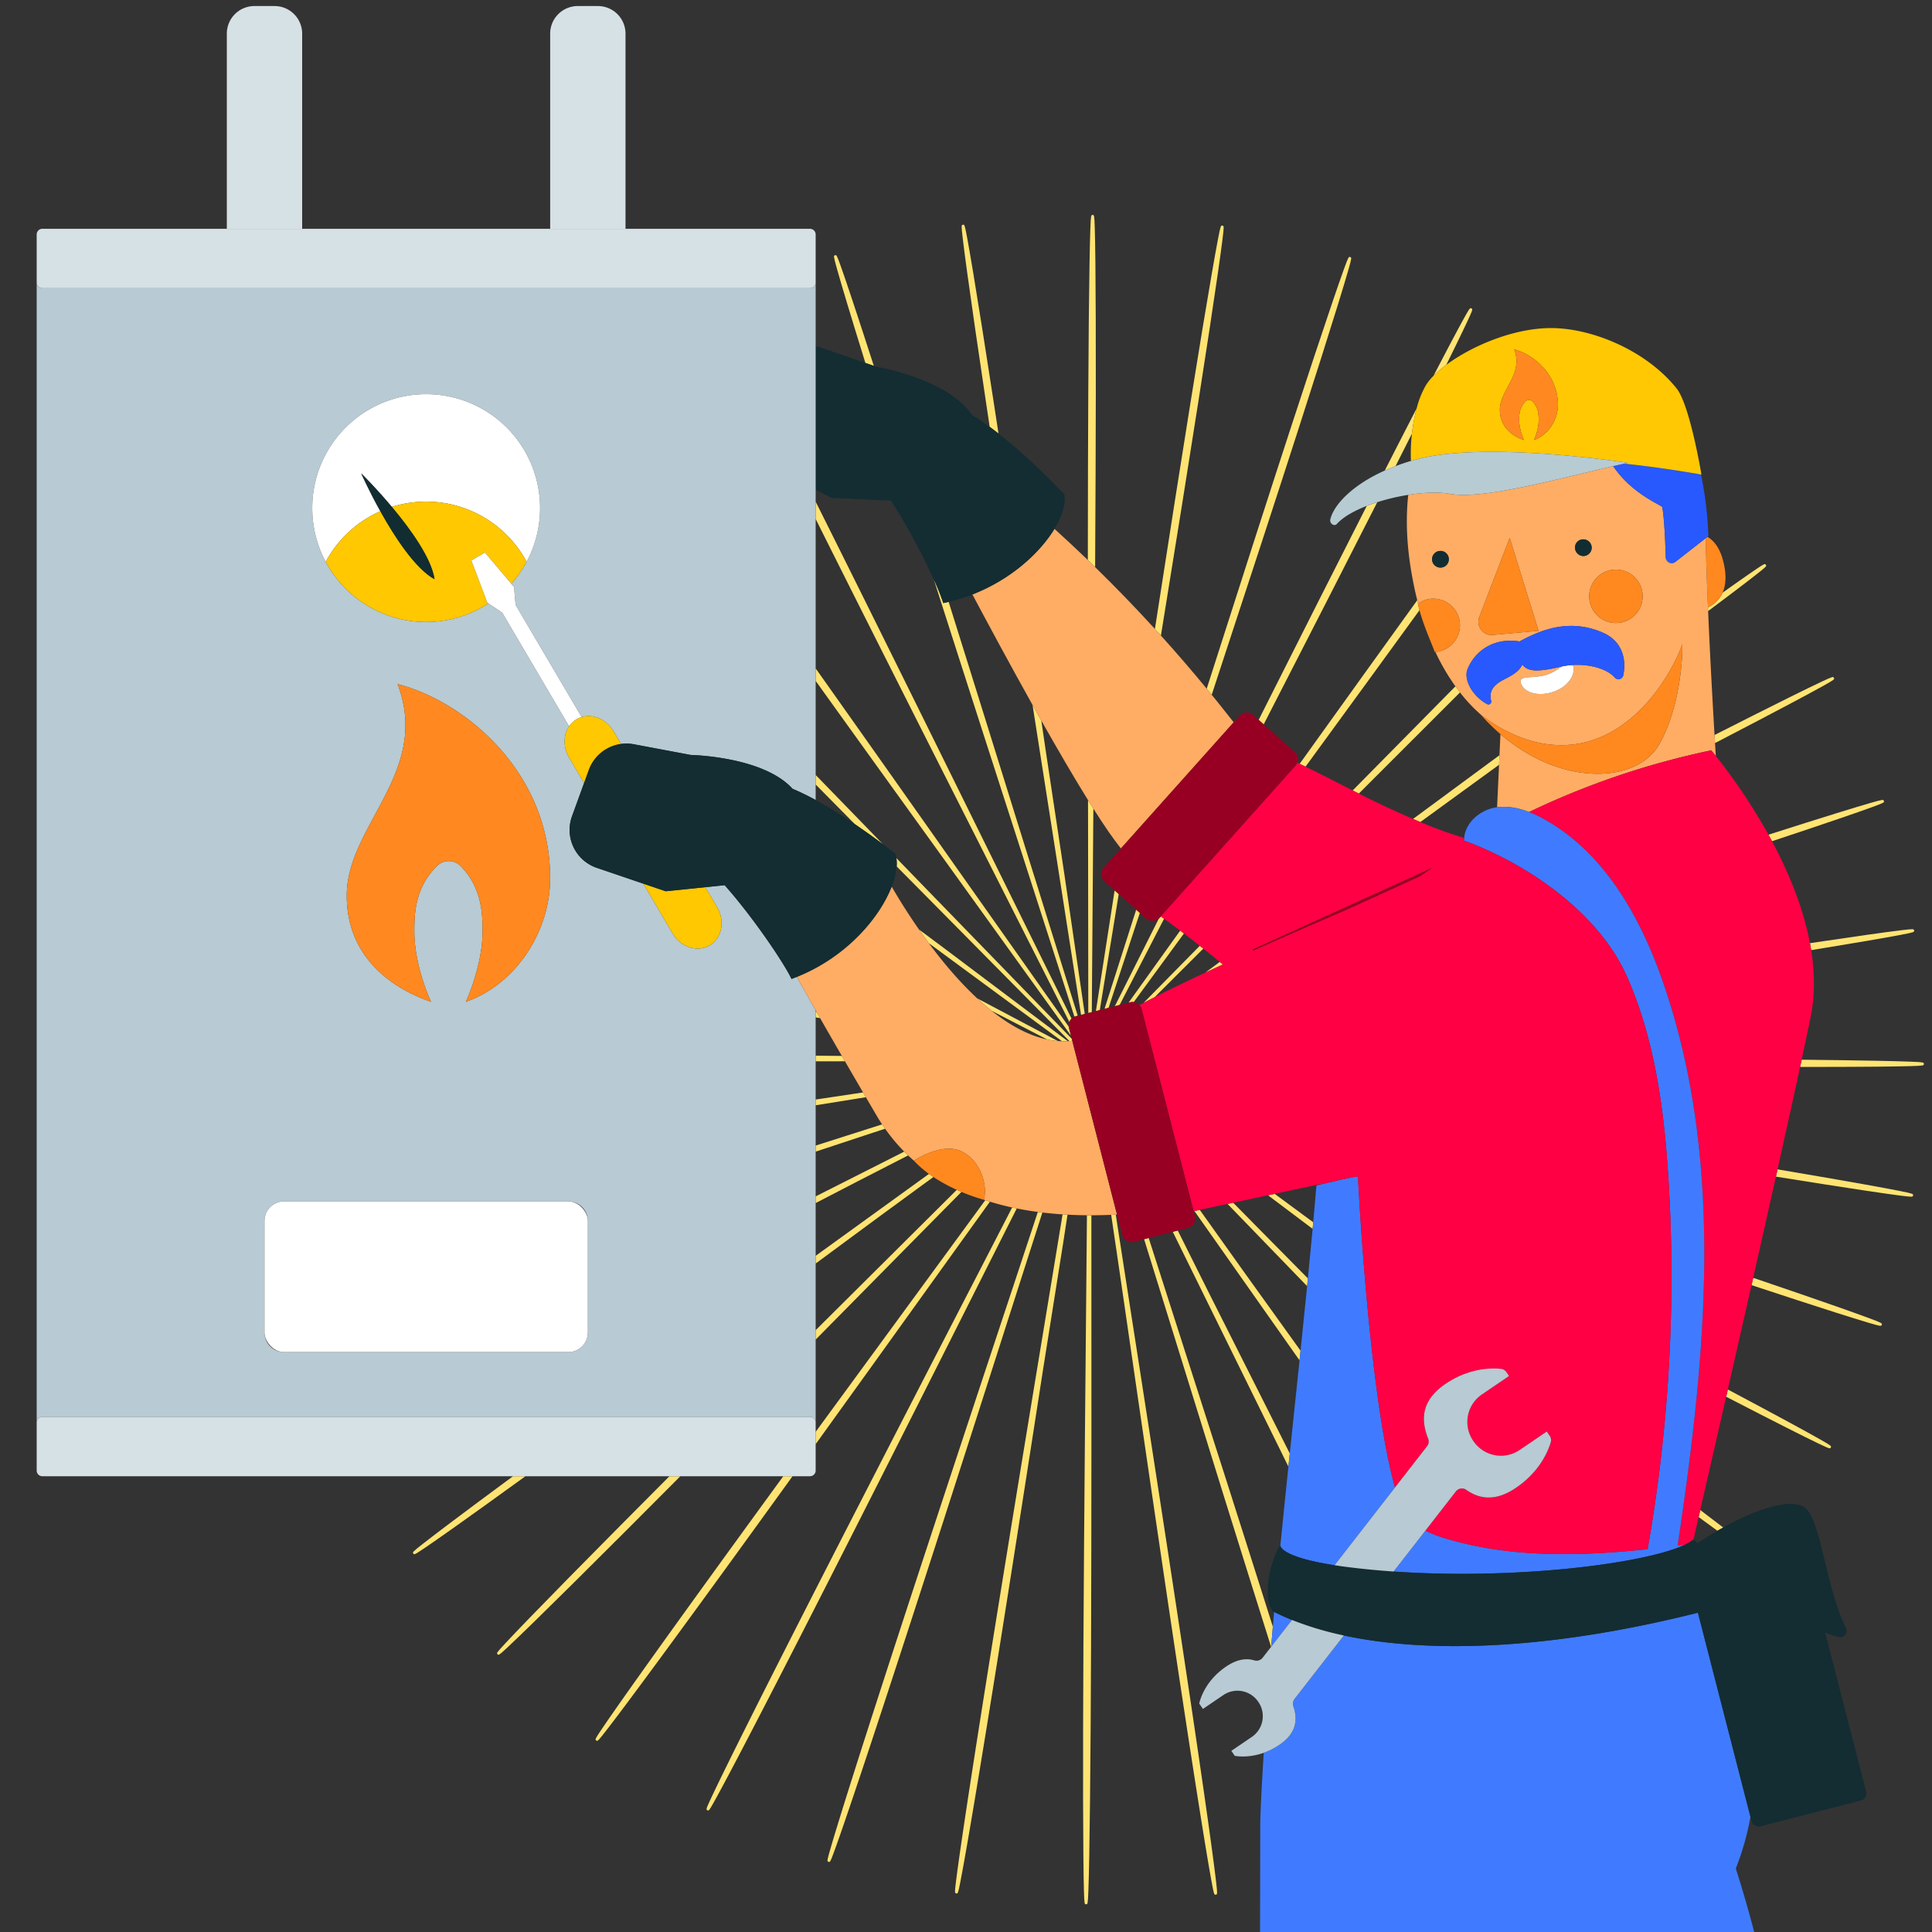 <?xml version="1.0" encoding="UTF-8"?>
<svg xmlns="http://www.w3.org/2000/svg" id="Calque_1" data-name="Calque 1" viewBox="0 0 1417.323 1417.323">
  <rect x="0" y="0" width="1417.323" height="1417.323" fill="#333333" stroke="none"/>
  <defs>
    <style>.cls-1{fill:none;}.cls-2{fill:#ffe473;}.cls-3{fill:#ffad64;}.cls-4{fill:#132d32;}.cls-5{fill:#980023;}.cls-6{fill:#d6e1e6;}.cls-7{fill:#b8cad3;}.cls-8{fill:#fff;}.cls-9{fill:#ffc800;}.cls-10{fill:#122d32;}.cls-11{fill:#ff8920;}.cls-12{fill:#ff891f;}.cls-13{fill:#2859ff;}.cls-14{fill:#ffc802;}.cls-15{fill:#b7cbd3;}.cls-16{fill:#f04;}.cls-17{fill:#407bff;}</style>
  </defs>
  <title>offre-entretien-chaudiere</title>
  <path class="cls-1" d="M757.485,517.168c-16.514-29.537-32.449-59.132-44.115-81.073a132.512,132.512,0,0,1-17.442,5.447c14.854,47.384,32.1,102.656,52.2,167.306h0l9.25,29.667,2.612,8.272,7.485,24.113,23.158,74.272,2.433-.626L771,603.378Q763.754,557.288,757.485,517.168Z"></path>
  <path class="cls-1" d="M840.832,673.876l-4.647-4.155-22.934,69.627,4.56-1.174,32.321-64.311A6.968,6.968,0,0,1,840.832,673.876Z"></path>
  <path class="cls-1" d="M810.176,646.471a6.969,6.969,0,0,1-.551-9.84l12.687-14.192c-3.16-4.042-6.219-8.165-9.136-12.391-3.427-4.962-7.149-10.641-11.082-16.85q-.032,3.9-.065,7.844l-1.082,141.473,3.006-.774L817.7,653.2Z"></path>
  <polygon class="cls-1" points="820.703 655.882 806.811 741.006 810.286 740.111 833.52 667.34 820.703 655.882"></polygon>
  <path class="cls-1" d="M657.783,635.586a52.3,52.3,0,0,1-3.65,14.839c4.353,7.509,11.239,18.825,20.027,31.449l17.725,13.2,87.338,65.7,4.1,3.023q.594-.031,1.189-.075L675.567,653.547Q666.506,644.4,657.783,635.586Z"></path>
  <path class="cls-1" d="M774.147,743.725,696.189,635.432c-37.565-52.1-69.9-97.033-97.821-135.93v69.009q23.168,23.836,49.271,50.737,4.474,3.335,9.051,6.854a16.8,16.8,0,0,1,.883,3.385q10.141,10.454,20.716,21.361L786.234,762.014l-.558-2.168-2.289-3.25Z"></path>
  <path class="cls-1" d="M685.091,425.225c-7.614-16.8-19.807-40.125-31.524-58.015l-43.454-1.939-11.744-6.034v8.789c30.2,60.379,70.3,141.313,124.392,251.041l63.331,128.211a6.911,6.911,0,0,1,2.117-1.4L744.487,610.015C721.013,537.266,701.443,476.382,685.091,425.225Z"></path>
  <path class="cls-1" d="M719.347,620.794c-52.234-103.174-91.4-180.887-120.978-240.076v109.62c28.653,40.44,61.989,87.626,100.926,142.853l84.725,119.972a6.921,6.921,0,0,1,.45-3.472l-3.076-6.106Z"></path>
  <path class="cls-1" d="M798.179,586.953c-10.588-17.057-22.462-37.448-34.292-58.391q1.472,10.009,2.992,20.366l14.044,93.13,14.843,101.792,2.611-.672-.173-142.148Q798.192,593.917,798.179,586.953Z"></path>
  <path class="cls-1" d="M1039.7,440.322q-1.959-7.8-3.553-16.413c-4.173-22.212-5.06-42.617-3.05-60.87a157.652,157.652,0,0,0-22.717,5.353c-21.736,42.83-48.994,96.153-83.336,163.021l22.867,20.442a6.964,6.964,0,0,1,1.849,7.707c.56.266,1.11.529,1.664.793C986.924,513.623,1015.4,474.005,1039.7,440.322Z"></path>
  <path class="cls-1" d="M1035.8,318.1q-5.725,11.379-12.026,23.844c3.563-1.347,7.321-2.623,11.3-3.8A128.78,128.78,0,0,1,1035.8,318.1Z"></path>
  <path class="cls-1" d="M1052.585,478.373l-.818-.015c.268,0,.527-.039.792-.053-3.4-8.943-8.066-19.156-11.234-30.644-23.631,32.565-51.24,70.477-83.58,114.77,12.261,5.949,23.173,11.653,34.588,17.448,28.017-28.44,53.018-53.772,75.372-76.37a158.941,158.941,0,0,1-14.69-25.235q-.227.018-.456.031Z"></path>
  <path class="cls-1" d="M853.967,674l-32.614,63.262,6.554-1.687,37.884-52.869Q860.065,678.387,853.967,674Z"></path>
  <path class="cls-1" d="M996.848,582.159c11.817,5.945,24.414,12.031,39.771,18.62,22.946-16.947,44.015-32.485,63.4-46.757l.71-15.475a149.615,149.615,0,0,1-14.61-14.468h0a118.777,118.777,0,0,1-15.072-16.109C1049.036,530.029,1024.417,554.645,996.848,582.159Z"></path>
  <path class="cls-1" d="M930.22,876.859l-25.559,5.46,18.694,18.953q18.773,19,36.12,36.581c1.23-12.449,2.4-24.6,3.477-36.346q-11.867-8.936-24.253-18.268Z"></path>
  <path class="cls-1" d="M900.519,883.2l-20.373,4.352L913.6,934.5q21.387,29.749,40.487,56.359c1.667-16.049,3.292-31.9,4.829-47.33q-18.36-18.966-38.282-39.565Z"></path>
  <path class="cls-1" d="M1074.141,614.7c.945-11.549,12-20.7,23.589-22.432.179-.027.359-.039.538-.063l1.429-31.148q-26.671,19.431-57.727,41.991A296.1,296.1,0,0,0,1074.141,614.7Z"></path>
  <path class="cls-1" d="M935.1,875.816l5.87,4.332q11.449,8.436,22.421,16.524c.843-9.285,1.63-18.3,2.345-26.984,0,0,1.129-.28,2.94-.721l.013-.327Z"></path>
  <path class="cls-1" d="M598.369,774.46l19.216.175c-5.95-10.285-11.247-19.5-15.959-27.76l-3.257-.515Z"></path>
  <path class="cls-1" d="M880.171,693.838q-5.665-4.49-11.61-9.032L831.7,735.138a6.99,6.99,0,0,1,4.2,2.209q1.476-.8,3.027-1.616Z"></path>
  <path class="cls-1" d="M598.369,575.513v11.366c9.01,4.891,18.627,10.849,28.766,17.734Q612.238,589.55,598.369,575.513Z"></path>
  <path class="cls-1" d="M768.163,762.545,727.447,741.52C740.339,751.789,754.1,759.566,768.163,762.545Z"></path>
  <path class="cls-1" d="M1245.187,1132.186c4.87-3.263,9.814-6.354,14.744-9.209q-6.331-4.588-13.79-10.038c-1.478,6.437-2.75,11.974-3.78,16.455h0A13.83,13.83,0,0,1,1245.187,1132.186Z"></path>
  <path class="cls-1" d="M876.118,935.691l-15.776-32.039L842.68,908.2l11.7,36.518c33.981,105.771,59.748,186.462,79.382,248.609q.453-5.33.937-10.8c-.389-.2-.785-.388-1.17-.586-8.894-13.223,1.333-43.657,5.757-48.173v.007c1.848-18.742,3.839-38.158,5.888-57.852C925.128,1035.323,902.265,988.9,876.118,935.691Z"></path>
  <path class="cls-1" d="M884.15,713.551l10.675-7.894c-3.965-3.242-7.967-6.49-12.055-9.754l-35.7,35.607C857.9,725.994,870.613,719.871,884.15,713.551Z"></path>
  <path class="cls-1" d="M946.181,1066.275c2.372-22.7,4.8-45.675,7.164-68.321Q928.41,962.566,899.6,921.6h0l-23.386-33.2-.568.121.965,3.75a6.969,6.969,0,0,1-5.012,8.486l-7.59,1.954,23.077,46.232C909.109,992.584,928.715,1031.514,946.181,1066.275Z"></path>
  <path class="cls-1" d="M598.369,806.626q14.107-2.112,28.83-4.312h0l5.958-.9c-4.753-8.139-9.172-15.738-13.3-22.858l-21.489.026Z"></path>
  <path class="cls-1" d="M598.369,810.832v29.551q16.919-5.391,34.781-11.076h0l13.981-4.462q-2.1-3.16-4.064-6.5c-2.714-4.627-5.325-9.087-7.858-13.419l-7.427,1.186Q612.743,808.529,598.369,810.832Z"></path>
  <path class="cls-1" d="M598.369,844.835v32.833q21.577-10.907,44.851-22.659h0l20.126-10.182a131.912,131.912,0,0,1-14.036-16.8l-14.989,4.937Q615.831,839.075,598.369,844.835Z"></path>
  <path class="cls-1" d="M598.99,742.25l-.621-1.093v.989Z"></path>
  <path class="cls-1" d="M705.326,874.367,677.264,902.8c-28.732,29.153-54.94,55.716-78.9,79.964v60.8l0,.022v6.824c27.72-37.956,59.7-81.636,96.673-132.041h0l27.753-37.9c-.353-.116-.707-.231-1.059-.349v0A129.437,129.437,0,0,1,705.326,874.367Z"></path>
  <path class="cls-1" d="M598.369,882.577v38.7q27.751-20.075,58.777-42.485h0l24.342-17.611a76.434,76.434,0,0,1-11.047-9.687l0,0q-2.154-1.877-4.239-3.864l-37.062,19.008Q613.349,874.819,598.369,882.577Z"></path>
  <path class="cls-1" d="M701.908,872.871a121.072,121.072,0,0,1-17.168-9.424L644.115,893.18q-23.9,17.65-45.747,33.762v48.9q34.83-34.679,76.2-75.769Z"></path>
  <path class="cls-1" d="M716.826,732.353l59.159,31.335q1.556.124,3.115.164l-97.73-71.938C691.528,705.621,703.582,720.045,716.826,732.353Z"></path>
  <path class="cls-2" d="M1401.512,778.843c-5.873-.231-14.443-.457-25.472-.672-14.3-.28-32.723-.536-54.338-.759q-.56,2.605-1.141,5.3h1.932c21.257,0,39.4-.065,53.524-.194,11.037-.1,19.608-.237,25.479-.407,9.838-.285,9.84-.432,9.85-1.583S1411.352,779.23,1401.512,778.843Z"></path>
  <path class="cls-2" d="M1302.833,863.182c26.394,4.235,48.681,7.719,65.375,10.219,10.923,1.637,19.412,2.848,25.233,3.6,4.708.609,7.153.89,8.444.89,1.388,0,1.439-.326,1.533-.919.181-1.135.2-1.281-9.45-3.216-5.777-1.158-14.208-2.733-25.059-4.681-16.518-2.967-38.635-6.793-64.887-11.227Q1303.431,860.5,1302.833,863.182Z"></path>
  <path class="cls-2" d="M1284.934,942.784c24.716,8.159,45.606,14.963,61.309,19.967,10.56,3.364,18.756,5.913,24.36,7.574,5.623,1.667,7.918,2.293,8.932,2.293.69,0,.786-.291.934-.74.352-1.092.4-1.231-8.827-4.684-5.531-2.069-13.611-4.972-24.018-8.625-15.672-5.505-36.623-12.713-61.477-21.152Z"></path>
  <path class="cls-2" d="M727.447,741.52l40.716,21.026a61.127,61.127,0,0,0,7.822,1.143l-59.159-31.335C720.289,735.571,723.834,738.642,727.447,741.52Z"></path>
  <path class="cls-2" d="M1266.336,1024.664c17.469,9.028,32.49,16.724,44.366,22.729,9.857,4.986,17.555,8.812,22.875,11.37,5.841,2.81,7.877,3.718,8.737,3.718.45,0,.579-.249.762-.6.517-1.018.583-1.148-7.991-6.021-5.117-2.907-12.647-7.058-22.383-12.336-11.966-6.49-27.26-14.677-45.154-24.174Z"></path>
  <path class="cls-2" d="M935.1,875.816l-4.884,1.043,8.479,6.379q12.411,9.351,24.253,18.268.223-2.429.442-4.834-10.985-8.1-22.421-16.524Z"></path>
  <path class="cls-2" d="M691.885,695.072l-17.725-13.2c2.279,3.273,4.685,6.634,7.209,10.039l97.73,71.938q2.107.052,4.219-.059l-4.1-3.023Z"></path>
  <path class="cls-2" d="M1246.14,1112.939q7.44,5.436,13.79,10.038c1.408-.815,2.813-1.606,4.216-2.382q-7.518-5.766-16.819-12.829Z"></path>
  <path class="cls-2" d="M904.661,882.319l-4.141.885,20.111,20.763q19.952,20.63,38.282,39.565.284-2.849.563-5.679-17.359-17.588-36.12-36.581Z"></path>
  <path class="cls-2" d="M945.175,1075.918q.5-4.811,1.006-9.642c-17.466-34.762-37.072-73.691-59.091-117.336l-23.077-46.232-3.67.945,15.776,32.039C902.265,988.9,925.128,1035.323,945.175,1075.918Z"></path>
  <path class="cls-2" d="M759.99,646.785l-2.612-8.272-9.25-29.667h0c-20.1-64.65-37.345-119.922-52.2-167.306-1.3.309-2.605.607-3.928.879a159.108,159.108,0,0,0-6.909-17.2c16.352,51.157,35.922,112.041,59.4,184.789l43.722,135.868a6.966,6.966,0,0,1,.982-.341l1.442-.371L767.475,670.9Z"></path>
  <path class="cls-2" d="M933.154,1200.586c.2-2.393.4-4.819.609-7.261-19.634-62.147-45.4-142.838-79.382-248.609L842.68,908.2l-3.37.867,11.428,36.814h0c35.2,113.711,61.609,198.444,81.745,262.26l.077-.1C932.788,1205.109,932.989,1202.589,933.154,1200.586Z"></path>
  <path class="cls-2" d="M766.88,548.927q-1.52-10.354-2.992-20.366-3.208-5.679-6.4-11.393,6.28,40.2,13.51,86.21l22.07,141.166,2.7-.7L780.924,642.057Z"></path>
  <path class="cls-2" d="M851.587,672.3l-.915,1.024a7.037,7.037,0,0,1-.54.538l-32.321,64.311,3.542-.912L853.967,674Q852.786,673.153,851.587,672.3Z"></path>
  <path class="cls-2" d="M865.792,682.707l-37.884,52.869,1.1-.284a6.944,6.944,0,0,1,2.691-.153l36.859-50.332Q867.186,683.758,865.792,682.707Z"></path>
  <path class="cls-2" d="M574.609,1082.971c-24.676,33.854-45.494,62.531-63.109,86.93-22.968,31.8-41.966,58.354-54.943,76.789-6.409,9.105-11.337,16.21-14.648,21.115-5.547,8.22-5.429,8.308-4.516,8.984a1.065,1.065,0,0,0,.615.3c.708,0,1.881-1.364,6.539-7.348,3.616-4.645,8.837-11.531,15.518-20.47,13.5-18.07,32.844-44.369,55.928-76.055,18.288-25.093,39.847-54.84,65.4-90.244Z"></path>
  <path class="cls-2" d="M705.326,874.367c-1.108-.467-2.251-.968-3.418-1.5l-27.343,27.2q-41.487,41.21-76.2,75.769v6.917c23.956-24.248,50.164-50.811,78.9-79.964Z"></path>
  <path class="cls-2" d="M491.1,1082.971q-19.9,19.961-36.468,36.669c-27.584,27.808-50.429,51.044-66.066,67.2-7.744,8-13.7,14.239-17.715,18.551-6.742,7.245-6.639,7.35-5.842,8.164.218.223.384.394.651.394.729,0,2.2-1.273,7.5-6.237,4.332-4.063,10.547-10.045,18.471-17.778,16.067-15.675,39.209-38.608,66.926-66.32,12.233-12.226,25.7-25.724,40.532-40.64Z"></path>
  <path class="cls-2" d="M376.345,1082.971c-18.3,13.5-33.836,25.059-45.757,34.032-8.867,6.674-15.713,11.9-20.348,15.536-7.773,6.1-7.688,6.215-7.026,7.146.2.287.355.5.693.5.778,0,2.55-1.115,8.253-4.989,4.871-3.31,11.929-8.238,20.978-14.651,13.449-9.531,31.276-22.333,52.323-37.571Z"></path>
  <path class="cls-2" d="M643.22,855.009q-23.293,11.761-44.851,22.659v4.909q14.969-7.753,30.773-15.945L666.2,847.624c-.963-.916-1.918-1.845-2.859-2.8L643.219,855.01Z"></path>
  <path class="cls-2" d="M633.149,829.308Q615.277,835,598.369,840.384v4.452q17.471-5.764,35.952-11.868l14.989-4.937q-1.106-1.569-2.18-3.184l-13.981,4.462Z"></path>
  <path class="cls-2" d="M627.2,802.314q-14.733,2.2-28.83,4.312v4.206q14.385-2.305,29.412-4.718l7.427-1.186-2.051-3.509-5.958.9Z"></path>
  <path class="cls-2" d="M598.369,778.587l21.489-.026q-1.151-1.986-2.273-3.926l-19.216-.175Z"></path>
  <path class="cls-2" d="M598.369,746.361l3.257.515c-.9-1.574-1.78-3.12-2.636-4.625l-.621-.1Z"></path>
  <path class="cls-2" d="M647.639,619.248q-26.135-26.935-49.271-50.737v7q13.857,14.025,28.766,29.1Q637.063,611.353,647.639,619.248Z"></path>
  <path class="cls-2" d="M657.573,629.487a26.1,26.1,0,0,1,.211,6.1q8.729,8.818,17.784,17.961L784.508,763.719q1.057-.079,2.114-.2l-.387-1.5L678.289,650.848Q667.695,639.921,657.573,629.487Z"></path>
  <path class="cls-2" d="M598.369,490.338V499.5c27.919,38.9,60.256,83.831,97.821,135.93l77.957,108.294,9.24,12.87,2.289,3.25-1.5-5.818a7,7,0,0,1-.159-.864L699.294,633.191C660.357,577.965,627.021,530.779,598.369,490.338Z"></path>
  <path class="cls-2" d="M880.147,887.556l-3.929.839L899.6,921.6h0q28.879,41.07,53.743,76.357.37-3.552.738-7.094Q934.973,964.238,913.6,934.5Z"></path>
  <path class="cls-2" d="M598.369,368.027v12.692c29.581,59.189,68.744,136.9,120.978,240.076l62.047,122.791,3.076,6.106a6.994,6.994,0,0,1,1.622-2.413L722.76,619.068C668.667,509.34,628.565,428.406,598.369,368.027Z"></path>
  <path class="cls-2" d="M641.035,268.393c-6.093-18.873-11.37-35.023-15.6-47.747-3.535-10.63-6.328-18.84-8.3-24.4-3.327-9.385-3.469-9.341-4.568-8.98s-1.233.4,1.447,9.979c1.6,5.731,4.048,14.054,7.266,24.737,3.613,12,8.2,26.956,13.574,44.276Z"></path>
  <path class="cls-2" d="M815.176,891.194l3.146,21.385.721,4.744,5.041,34.571h0c20.515,141.455,35.021,239.751,45.649,309.342,5.956,39.054,11.043,71.438,14.709,93.655,1.817,11.022,3.288,19.576,4.371,25.426,1.6,8.615,1.9,9.637,2.726,9.637a2.509,2.509,0,0,0,.373-.041c1.137-.172,1.282-.194.136-10.088-.687-5.905-1.8-14.515-3.3-25.59-3.05-22.425-7.717-54.874-13.5-93.842-10.307-69.566-25.364-167.777-47.385-309.074l-9.347-60.28Q816.85,891.123,815.176,891.194Z"></path>
  <path class="cls-2" d="M732.495,318.024q-1.954-12.815-3.755-24.509c-5.979-38.884-11.106-71.262-14.826-93.636-1.832-11.023-3.313-19.576-4.4-25.419-1.827-9.795-1.978-9.768-3.115-9.593s-1.278.2-.118,10.088c.69,5.893,1.813,14.5,3.334,25.586,3.068,22.351,7.775,54.795,13.614,93.824q1.354,9.059,2.818,18.782Q729.222,315.465,732.495,318.024Z"></path>
  <path class="cls-2" d="M802.094,593.2q-1.925-3.04-3.915-6.246.013,6.968.027,14.076l.173,142.148,2.568-.661,1.082-141.473Q802.062,597.1,802.094,593.2Z"></path>
  <path class="cls-2" d="M797.377,891.509l-.552,62.106c-1.376,142.906-2.09,242.292-2.246,312.771-.095,39.343-.031,72.135.185,94.831.105,11.2.246,19.877.416,25.8.288,9.93.411,9.963,1.565,9.963.036,0,.079,0,.117,0,1.054,0,1.2-.3,1.568-9.95.225-5.929.442-14.608.648-25.8.417-22.676.772-55.466,1.028-94.825.472-70.5.643-169.893.54-312.779V891.519Q799.014,891.522,797.377,891.509Z"></path>
  <path class="cls-2" d="M803.389,416.043c.3-50.9.463-92.9.5-127.774.047-39.4-.057-72.19-.3-94.832-.119-11.169-.271-19.851-.449-25.8-.3-9.957-.446-9.957-1.594-9.962-1.11.011-1.294,0-1.656,9.951-.216,5.886-.423,14.566-.616,25.8-.39,22.677-.705,55.467-.911,94.827-.183,33.666-.29,74-.321,122.582C799.83,412.558,801.608,414.3,803.389,416.043Z"></path>
  <polygon class="cls-2" points="817.697 653.195 803.952 741.742 806.811 741.006 820.703 655.882 817.697 653.195"></polygon>
  <path class="cls-2" d="M779.517,890.868l-9.9,60.177c-23.311,141.006-39.271,239.07-50.228,308.613-6.126,38.817-11.091,71.222-14.36,93.711-1.611,11.089-2.8,19.688-3.537,25.559-1.239,9.882-1.093,9.905.038,10.087a2.424,2.424,0,0,0,.383.044c.82,0,1.14-1.042,2.81-9.609,1.133-5.815,2.682-14.355,4.605-25.384,3.9-22.383,9.288-54.719,15.57-93.511,9.789-60.37,22.718-142.462,40.271-255.752l14.68-92.363,3.288-21.36Q781.328,890.984,779.517,890.868Z"></path>
  <path class="cls-2" d="M851.659,466.26C863.226,395,872.165,339.121,879.075,294.9c6.087-38.9,11.012-71.307,14.241-93.729,1.6-11.073,2.774-19.674,3.5-25.562,1.226-9.883,1.08-9.907-.052-10.088s-1.287-.208-3.178,9.571c-1.124,5.8-2.662,14.347-4.574,25.389-3.867,22.333-9.211,54.675-15.452,93.532-6.975,43.357-15.562,97.976-26.312,167.385Q849.466,463.816,851.659,466.26Z"></path>
  <polygon class="cls-2" points="833.52 667.34 810.286 740.111 813.251 739.348 836.184 669.722 833.52 667.34"></polygon>
  <path class="cls-2" d="M761.369,889.08l-18.229,55.105c-44.977,135.607-75.988,229.9-97.6,296.748-12.1,37.4-22.037,68.607-28.745,90.252-3.307,10.666-5.817,18.969-7.463,24.677-2.755,9.56-2.615,9.605-1.528,9.967a1.644,1.644,0,0,0,.5.116c.745,0,1.322-1.285,4.151-9.056,2.039-5.6,4.9-13.787,8.5-24.33,7.306-21.381,17.653-52.454,29.922-89.859,21.883-66.673,52.357-161.146,95.9-297.312l11.3-35.242.847-2.61,2.4-7.515,3.373-10.519Q763.036,889.3,761.369,889.08Z"></path>
  <path class="cls-2" d="M888.921,509.705c27.562-83.774,48.31-147.36,64.021-196.178,12.062-37.454,21.961-68.675,28.629-90.29,3.278-10.619,5.778-18.924,7.432-24.687,2.744-9.562,2.6-9.609,1.515-9.968s-1.244-.411-4.638,8.945c-2.033,5.612-4.882,13.8-8.468,24.341-7.3,21.465-17.611,52.552-29.807,89.9C931.823,360.061,911.6,422.8,885.248,505.223Q887.089,507.459,888.921,509.705Z"></path>
  <path class="cls-2" d="M742.525,885.8,718.09,933.2h0c-65.444,126.7-110.714,214.881-142.467,277.5-17.76,35.008-32.427,64.242-42.417,84.541-4.914,9.982-8.686,17.779-11.212,23.176-4.211,9-4.081,9.066-3.071,9.59a1.27,1.27,0,0,0,.567.2c.711,0,1.579-1.374,5.407-8.3,2.858-5.166,6.952-12.795,12.166-22.676,10.5-19.886,25.539-48.924,43.5-83.976,31.943-62.308,76.72-150.745,140.915-278.316L745.9,886.508Q744.209,886.168,742.525,885.8Z"></path>
  <path class="cls-2" d="M927.047,531.412c34.342-66.868,61.6-120.191,83.336-163.021-2.654.844-5.233,1.754-7.715,2.721-21.189,41.658-47.177,93.1-79.315,157Z"></path>
  <path class="cls-2" d="M1060.974,267.684c1.492-3.022,2.911-5.9,4.241-8.613,4.925-10.039,8.688-17.841,11.183-23.19,4.2-9,4.067-9.065,3.056-9.6s-1.153-.611-5.962,8.1c-2.891,5.244-6.974,12.879-12.136,22.692-2.906,5.523-6.169,11.766-9.73,18.616A80.467,80.467,0,0,1,1060.974,267.684Z"></path>
  <path class="cls-2" d="M1023.778,341.942q6.286-12.435,12.026-23.844a125.268,125.268,0,0,1,3.478-18.551c-6.492,12.594-13.639,26.526-21.322,41.566l-2.084,4.079Q1019.641,343.507,1023.778,341.942Z"></path>
  <path class="cls-2" d="M957.745,562.43c32.339-44.292,59.949-82.2,83.58-114.77-.42-1.522-.819-3.062-1.179-4.628.07-.054.143-.1.213-.153q-.333-1.267-.656-2.557c-24.3,33.683-52.778,73.3-86.275,120.032Q955.614,561.4,957.745,562.43Z"></path>
  <path class="cls-2" d="M722.8,880.466l-27.753,37.9h0c-36.973,50.406-68.953,94.085-96.673,132.041v9.023c28.457-39.484,61.423-85.352,99.759-138.8l28.079-39.081Q724.5,881.024,722.8,880.466Z"></path>
  <path class="cls-2" d="M996.848,582.159c27.569-27.515,52.188-52.13,74.2-74.189q-1.664-2.13-3.344-4.462c-22.354,22.6-47.355,47.93-75.372,76.37Q994.573,581.016,996.848,582.159Z"></path>
  <path class="cls-2" d="M847.07,731.51l35.7-35.607q-1.291-1.031-2.6-2.064l-41.245,41.893C841.5,734.372,844.219,732.961,847.07,731.51Z"></path>
  <path class="cls-2" d="M1036.82,600.866q2.55,1.093,5.15,2.18,31.122-22.607,57.727-41.991l.323-7.033c-19.387,14.271-40.457,29.81-63.4,46.757Z"></path>
  <path class="cls-2" d="M684.74,863.447q-1.641-1.095-3.253-2.271l-24.342,17.611h0q-31.078,22.448-58.777,42.485v5.67q21.842-16.109,45.747-33.762Z"></path>
  <path class="cls-2" d="M897.129,707.542q-1.15-.942-2.3-1.885l-10.675,7.894Q890.535,710.569,897.129,707.542Z"></path>
  <path class="cls-2" d="M1252.967,445.569q.057,1.363.116,2.729c5.479-4.1,10.487-7.855,14.979-11.245,8.848-6.677,15.688-11.912,20.328-15.562,7.765-6.106,7.68-6.226,7.018-7.153-.675-.952-.768-1.067-8.94,4.5-4.862,3.311-11.914,8.25-20.959,14.678l-1.82,1.3A21.522,21.522,0,0,1,1252.967,445.569Z"></path>
  <path class="cls-2" d="M1258.143,545.113c22.863-11.86,42.18-21.977,56.7-29.7,9.788-5.205,17.352-9.294,22.479-12.154,8.618-4.807,8.552-4.938,8.037-5.959-.518-1.04-.582-1.176-9.525,3.031-5.312,2.5-13.039,6.259-22.968,11.177-14.28,7.071-33.022,16.5-55.076,27.693Q1257.968,542.2,1258.143,545.113Z"></path>
  <path class="cls-2" d="M1299.95,617.105c19.463-6.456,36.1-12.041,49.112-16.49,10.453-3.573,18.557-6.407,24.088-8.422,9.254-3.375,9.21-3.515,8.864-4.61s-.4-1.248-9.875,1.479c-5.617,1.616-13.833,4.1-24.419,7.376-13.338,4.13-30.4,9.517-50.361,15.9Q1298.661,614.692,1299.95,617.105Z"></path>
  <path class="cls-2" d="M1328.677,697.033c15.912-2.594,29.714-4.889,40.941-6.812,10.887-1.864,19.329-3.37,25.095-4.477,9.674-1.856,9.651-2,9.476-3.142s-.2-1.289-9.978-.1c-5.838.706-14.336,1.848-25.26,3.394-11.3,1.6-25.179,3.629-41.162,6.021Q1328.27,694.468,1328.677,697.033Z"></path>
  <path class="cls-3" d="M713.37,436.095c11.666,21.942,27.6,51.536,44.115,81.073q3.191,5.707,6.4,11.393c11.83,20.943,23.7,41.334,34.292,58.391q1.99,3.206,3.915,6.246c3.932,6.21,7.655,11.888,11.082,16.85,2.918,4.225,5.976,8.348,9.136,12.391L905.04,529.9Q900,523.49,894.929,517.129q-2.986-3.73-6.008-7.424-1.83-2.247-3.673-4.482-16.386-19.909-33.59-38.963-2.2-2.436-4.4-4.866-21.344-23.367-43.865-45.351c-1.782-1.74-3.559-3.485-5.351-5.211q-12.083-11.641-24.485-22.863C763.057,405.278,742.043,424.917,713.37,436.095Z"></path>
  <path class="cls-4" d="M610.113,365.272l43.454,1.939c11.717,17.889,23.91,41.214,31.524,58.015a159.108,159.108,0,0,1,6.909,17.2c1.323-.273,2.629-.57,3.928-.879a132.512,132.512,0,0,0,17.442-5.447c28.672-11.177,49.686-30.817,60.182-48.127,6.035-9.953,8.6-19.135,7.133-25.49-17.211-17.822-33.383-32.9-48.192-44.454q-3.269-2.551-6.451-4.877-6.658-4.853-12.9-8.644c-17.8-26.707-70.218-35.458-70.218-35.458l-1.888-.652-6.183-2.137-32.046-11.074a29.483,29.483,0,0,0-4.438-1.15V359.238Z"></path>
  <path class="cls-5" d="M822.312,622.44l-12.687,14.192a6.969,6.969,0,0,0,.551,9.84L817.7,653.2l3.006,2.687L833.52,667.34l2.665,2.382,4.647,4.155a6.985,6.985,0,0,0,9.84-.551l.915-1.024,98.877-110.607a6.99,6.99,0,0,0-.551-9.84l-22.867-20.442-3.694-3.3-4.095-3.661a6.969,6.969,0,0,0-9.84.551l-4.378,4.9Z"></path>
  <path class="cls-6" d="M221.668,24.626A20.248,20.248,0,0,0,201.479,4.437H186.592A20.248,20.248,0,0,0,166.4,24.626V167.848h55.265Z"></path>
  <path class="cls-6" d="M458.877,24.626A20.248,20.248,0,0,0,438.688,4.437H423.8a20.248,20.248,0,0,0-20.189,20.189V167.848h55.265Z"></path>
  <path class="cls-7" d="M31.075,1039.415H594.206a4.162,4.162,0,0,1,4.162,4.142v-302.4c-5.391-9.482-9.949-17.589-13.8-24.512-1.292.519-2.585,1.037-3.909,1.521C574.976,706.118,552,672.3,531.625,649.392l-14.182,1.456,8.685,14.755c5.93,10.075,3.435,22.641-5.543,27.927s-21.177,1.366-27.107-8.709l-21.522-36.564-34.168-11.615a29.376,29.376,0,0,1-18.153-37.853l8.861-24.368L417.417,555.6c-4.455-7.57-4.153-16.545.08-22.783l-49.053-83.339-10.112-6.814a83.556,83.556,0,0,1-119.383-30.537h0a83.562,83.562,0,1,1,147.382,0h0a83.733,83.733,0,0,1-11.259,16.106l2.017,2.388,1.132,13.1,48.464,82.338c8.383-2.511,18.239,1.585,23.382,10.323l5.526,9.389a29.32,29.32,0,0,1,9.427.232l41.714,7.842s53.137.984,74.652,24.8c5.384,2.26,11.053,5.021,16.983,8.24V207.263a4.164,4.164,0,0,1-4.162,4.142H31.075a4.165,4.165,0,0,1-4.163-4.151v836.311A4.162,4.162,0,0,1,31.075,1039.415ZM431.244,895.637V977.6a14.276,14.276,0,0,1-14.276,14.276H208.312A14.276,14.276,0,0,1,194.036,977.6V895.637a14.276,14.276,0,0,1,14.276-14.276H416.968A14.277,14.277,0,0,1,431.244,895.637ZM403.586,644.262c0,38.936-25.029,77.872-61.861,90.686,0,0,12.282-26.122,12.282-51.75,0-12.814-.473-32.036-16.058-47.807a12.169,12.169,0,0,0-17.47,0c-16.051,15.772-16.524,34.993-16.524,47.807,0,26.122,12.275,51.75,12.275,51.75-36.825-12.814-61.854-38.936-61.854-77.872,0-51.75,61.854-90.686,37.3-155.251C341.259,514.64,403.586,566.39,403.586,644.262Z"></path>
  <path class="cls-7" d="M579.312,167.849h0Z"></path>
  <rect class="cls-8" x="194.036" y="881.361" width="237.209" height="110.516" rx="14.276" ry="14.276"></rect>
  <path class="cls-6" d="M31.075,211.4H594.206a4.164,4.164,0,0,0,4.162-4.142l0-.022V172.013a4.163,4.163,0,0,0-4.164-4.164H31.075a4.163,4.163,0,0,0-4.164,4.164v35.241A4.165,4.165,0,0,0,31.075,211.4Z"></path>
  <path class="cls-6" d="M598.371,1050.4v-6.824l0-.022a4.162,4.162,0,0,0-4.162-4.142H31.075a4.162,4.162,0,0,0-4.163,4.151v35.241a4.166,4.166,0,0,0,4.164,4.164H594.206a4.166,4.166,0,0,0,4.164-4.164v-28.4Z"></path>
  <path class="cls-8" d="M312.637,456.272a83.442,83.442,0,0,1-26.079-4.173,83.52,83.52,0,0,0,71.774-9.438h0A83.156,83.156,0,0,1,312.637,456.272Z"></path>
  <path class="cls-8" d="M279.03,375.03C270.583,359.847,265,347.3,265,347.3s10.619,10.453,22.445,24.549a83.633,83.633,0,0,1,98.884,40.277,83.562,83.562,0,1,0-147.382,0A83.877,83.877,0,0,1,279.03,375.03Z"></path>
  <path class="cls-9" d="M358.332,442.661l-.794-.535L345.8,411.182l4.966-2.923,4.969-2.925,19.339,22.9a83.733,83.733,0,0,0,11.259-16.106h0a83.633,83.633,0,0,0-98.884-40.277c13.692,16.321,29,37.527,31.328,53.066-14.207-7.9-29.207-30.941-39.745-49.883a83.877,83.877,0,0,0-40.081,37.093h0a83.55,83.55,0,0,0,119.383,30.537Z"></path>
  <path class="cls-10" d="M265,347.3s5.581,12.55,14.028,27.732c10.538,18.942,25.539,41.983,39.745,49.883-2.326-15.539-17.636-36.745-31.328-53.066C275.621,357.75,265,347.3,265,347.3Z"></path>
  <path class="cls-11" d="M254.376,657.077c0,38.936,25.029,65.058,61.854,77.872,0,0-12.275-25.629-12.275-51.75,0-12.814.473-32.036,16.524-47.807a12.169,12.169,0,0,1,17.47,0c15.585,15.772,16.058,34.993,16.058,47.807,0,25.629-12.282,51.75-12.282,51.75,36.831-12.814,61.861-51.75,61.861-90.686,0-77.872-62.327-129.622-111.906-142.437C316.23,566.39,254.376,605.326,254.376,657.077Z"></path>
  <path class="cls-5" d="M918.96,696.538l.414.91c24.3-10.91,48.385-21.38,66.894-29.331l55.688-25.332q4.348-3.11,9.011-6.3Z"></path>
  <path class="cls-3" d="M786.621,763.518q-1.057.121-2.114.2-.595.044-1.189.075-2.111.11-4.219.059-1.559-.038-3.115-.164a61.127,61.127,0,0,1-7.822-1.143c-14.06-2.98-27.824-10.757-40.716-21.026-3.613-2.878-7.158-5.948-10.621-9.167-13.244-12.307-25.3-26.732-35.456-40.438-2.524-3.406-4.931-6.766-7.209-10.039-8.789-12.624-15.674-23.941-20.027-31.449-8.76,22.534-32.709,51.415-69.562,66.219,3.849,6.922,8.406,15.029,13.8,24.512l.621,1.093c.856,1.505,1.738,3.051,2.636,4.625,4.712,8.257,10.008,17.475,15.959,27.76q1.12,1.935,2.273,3.926c4.126,7.12,8.546,14.719,13.3,22.858l2.051,3.509c2.532,4.332,5.143,8.792,7.858,13.419q1.963,3.346,4.064,6.5,1.072,1.617,2.18,3.184a131.912,131.912,0,0,0,14.036,16.8c.941.951,1.9,1.88,2.859,2.8q2.086,1.985,4.239,3.864c.052-.035,20.651-13.979,35.135-6.747,14.5,7.24,19.017,25.812,16.16,35.376.352.118.706.233,1.059.349q1.7.557,3.413,1.083,8.038,2.465,16.315,4.254,1.684.366,3.376.705,7.674,1.543,15.469,2.572,1.666.222,3.336.421,7.387.885,14.811,1.367,1.811.118,3.621.212,7.134.379,14.239.428,1.638.013,3.272.011,7.313-.013,14.528-.326,1.674-.071,3.341-.156l.918-.046Z"></path>
  <path class="cls-12" d="M681.487,861.177q1.611,1.174,3.253,2.271a121.072,121.072,0,0,0,17.168,9.424c1.167.528,2.31,1.029,3.418,1.5a129.437,129.437,0,0,0,16.411,5.752v0c2.857-9.563-1.659-28.135-16.16-35.376-14.483-7.232-35.083,6.712-35.135,6.747l0,0A76.434,76.434,0,0,0,681.487,861.177Z"></path>
  <path class="cls-12" d="M1252.967,445.569a21.522,21.522,0,0,0,10.72-10.757c2.032-4.592,2.841-10.7,1.393-18.848-2.273-12.778-7.259-19.131-12.514-22.122l-1.3,1.016C1251.63,410.754,1252.23,428,1252.967,445.569Z"></path>
  <path class="cls-3" d="M1252.967,445.569c-.737-17.568-1.337-34.815-1.7-50.711l-22.187,17.306a4.369,4.369,0,0,1-7.06-3.3c-.325-10.775-1.075-28.776-2.6-37.038-5.918-3.706-23.444-11.416-35.995-29.873-45.2,10.567-96.435,24.594-119.845,20.32-8.018-1.463-19.012-1.05-30.48.771-2.01,18.253-1.124,38.659,3.05,60.87q1.58,8.623,3.553,16.413.324,1.289.656,2.557a17.882,17.882,0,0,1,10.747-3.707,19.583,19.583,0,0,1,1.911,39.1,158.941,158.941,0,0,0,14.69,25.235q1.679,2.338,3.344,4.462a118.777,118.777,0,0,0,15.072,16.109c11.726,9.328,44.52,31.055,81.88,18.992s59.688-52.044,66.182-70.528c.243,14.287-2.849,49.045-17.129,73.785-16.092,27.874-70.657,31.542-116.323-7.781l-.71,15.475-.323,7.033-1.429,31.148c7.942-1.067,15.911.565,23.463,3.5a586.674,586.674,0,0,1,133.626-45.241s1.23,1.434,3.358,4.08q-.281-4.583-.573-9.432-.175-2.912-.353-5.91c-1.613-27.228-3.369-59.485-4.708-90.9Q1253.024,446.933,1252.967,445.569Zm-85.308-43.886a6.277,6.277,0,0,1-5.981,6.223h-.078a6.276,6.276,0,0,1-6.184-6.017,6,6,0,0,1,5.853-6.216l.315-.005A6.279,6.279,0,0,1,1167.658,401.683Zm14.331,16.463a19.6,19.6,0,1,1-15.833,22.746A19.6,19.6,0,0,1,1181.99,418.146Zm-53.315,44.625-33.429,3.014c-6.926.934-12.767-6.319-10.026-13.306l22.3-57.946Zm-78.053-52.4a6.118,6.118,0,0,1,5.9-6.215l.238,0a6.118,6.118,0,0,1,6.105,5.978v.072a6.123,6.123,0,0,1-5.959,6.187l-.115,0A6.124,6.124,0,0,1,1050.622,410.369ZM1184.6,497.025c-5.562-6.263-18.036-9.936-30.748-9.189.049.116.1.227.147.355,2.165,7.311-4.221,16-14.778,19.439s-20.812.761-23.378-6.138,9.34-3.015,19.891-6.869a40.621,40.621,0,0,0,9.892-5.657c-.246.054-.494.1-.739.163-17.2,4.062-24.2,3.542-28.116-1.614-2.348,5.129-7.368,7.864-13.577,11.036-8.89,4.538-10.784,9.585-9.251,15.684a2.069,2.069,0,0,1-3.032,2.271c-9.918-5.291-17.845-17.64-14.147-26.087,6.77-15.459,21.978-22.6,38.005-19.84,21.583-12,40.773-15.162,60.922-6.525,14.9,6.389,17.525,20.348,15.119,31.43A3.571,3.571,0,0,1,1184.6,497.025Z"></path>
  <path class="cls-12" d="M1100.731,538.547c45.666,39.323,100.231,35.655,116.323,7.781,14.28-24.74,17.372-59.5,17.129-73.785-6.494,18.484-28.818,58.466-66.182,70.528s-70.154-9.663-81.88-18.992h0A149.615,149.615,0,0,0,1100.731,538.547Z"></path>
  <path class="cls-10" d="M1155.415,401.89a6.276,6.276,0,0,0,6.184,6.017h.078a6.119,6.119,0,0,0-.094-12.237l-.315.005A6,6,0,0,0,1155.415,401.89Z"></path>
  <path class="cls-10" d="M1062.866,410.2v-.072a6.118,6.118,0,0,0-6.105-5.978l-.238,0a6.119,6.119,0,0,0,.27,12.235l.115,0A6.123,6.123,0,0,0,1062.866,410.2Z"></path>
  <path class="cls-12" d="M1095.245,465.786l33.429-3.014-21.157-68.239-22.3,57.946C1082.478,459.467,1088.32,466.719,1095.245,465.786Z"></path>
  <path class="cls-13" d="M1191.36,340.118q-3.93.893-7.935,1.83c12.55,18.457,30.077,26.167,35.995,29.873,1.521,8.262,2.272,26.263,2.6,37.038a4.369,4.369,0,0,0,7.06,3.3l22.187-17.306,1.3-1.016.7-.544a270.244,270.244,0,0,0-5.4-45.2C1230.228,345.03,1211.15,342.185,1191.36,340.118Z"></path>
  <path class="cls-8" d="M1135.736,494.623c-10.551,3.854-22.457-.031-19.891,6.869s12.819,9.584,23.378,6.138S1156.166,495.5,1154,488.191c-.047-.128-.1-.238-.147-.355a52.809,52.809,0,0,0-8.226,1.13A40.621,40.621,0,0,1,1135.736,494.623Z"></path>
  <circle class="cls-12" cx="1185.445" cy="437.436" r="19.596" transform="translate(-58.556 215.872) rotate(-10.156)"></circle>
  <path class="cls-12" d="M1052.585,478.373l-.027-.068c-.265.015-.524.049-.792.053Z"></path>
  <path class="cls-12" d="M1040.146,443.032c.36,1.567.759,3.106,1.179,4.628,3.168,11.487,7.837,21.7,11.234,30.644q.229-.013.456-.031a19.583,19.583,0,0,0-1.911-39.1,17.882,17.882,0,0,0-10.747,3.707C1040.288,442.932,1040.215,442.978,1040.146,443.032Z"></path>
  <path class="cls-13" d="M1175.692,464.054c-20.149-8.637-39.339-5.474-60.922,6.525-16.027-2.759-31.235,4.381-38.005,19.84-3.7,8.447,4.229,20.8,14.147,26.087a2.069,2.069,0,0,0,3.032-2.271c-1.533-6.1.361-11.145,9.251-15.684,6.21-3.172,11.229-5.906,13.577-11.036,3.918,5.156,10.918,5.675,28.116,1.614.245-.058.493-.109.739-.163a52.809,52.809,0,0,1,8.226-1.13c12.712-.747,25.186,2.926,30.748,9.189a3.571,3.571,0,0,0,6.208-1.541C1193.218,484.4,1190.594,470.443,1175.692,464.054Z"></path>
  <path class="cls-14" d="M1035.8,318.1a128.78,128.78,0,0,0-.727,20.042q1.781-.527,3.617-1.029c50.982-13.922,155.4,2.386,155.4,2.386-.907.2-1.824.413-2.738.621,19.79,2.067,38.868,4.912,56.5,7.976l.316.054s-8.388-50.935-18.216-63.2c-22.694-28.323-62.883-44.5-92.723-44.273-27.462.209-57.792,13.287-76.265,27.014a80.467,80.467,0,0,0-9.349,8.013,39.387,39.387,0,0,0-5.585,6.936,67.548,67.548,0,0,0-6.758,16.914A125.268,125.268,0,0,0,1035.8,318.1Zm107.106-21.206c.034,11.122-7.082,22.266-17.592,25.958,0,0,3.485-7.472,3.463-14.793-.011-3.66-.163-9.15-4.628-13.642a3.476,3.476,0,0,0-4.99.015c-4.571,4.519-4.69,10.01-4.679,13.67.022,7.461,3.551,14.771,3.551,14.771-10.53-3.628-17.7-11.068-17.736-22.19-.045-14.782,17.59-25.958,10.521-44.379C1124.995,259.92,1142.843,274.649,1142.91,296.892Z"></path>
  <path class="cls-15" d="M1010.383,368.391a157.652,157.652,0,0,1,22.717-5.353c11.468-1.82,22.463-2.234,30.48-.771,23.411,4.274,74.647-9.753,119.845-20.32q4-.936,7.935-1.83c.914-.208,1.831-.417,2.738-.621,0,0-104.422-16.307-155.4-2.386q-1.837.5-3.617,1.029c-3.979,1.178-7.736,2.454-11.3,3.8q-4.133,1.563-7.9,3.251c-24.651,11.042-37.534,25.632-39.952,35.789-.724,3.043,2.894,5.536,4.843,3.357,4.494-5.022,12.448-9.545,21.9-13.227C1005.149,370.146,1007.728,369.235,1010.383,368.391Z"></path>
  <path class="cls-11" d="M1100.3,300.682c.034,11.122,7.206,18.562,17.736,22.19,0,0-3.529-7.31-3.551-14.771-.011-3.66.107-9.151,4.679-13.67a3.476,3.476,0,0,1,4.99-.015c4.466,4.492,4.617,9.982,4.628,13.642.022,7.321-3.463,14.793-3.463,14.793,10.51-3.692,17.625-14.836,17.592-25.958-.067-22.244-17.916-36.972-32.089-40.59C1117.89,274.724,1100.255,285.9,1100.3,300.682Z"></path>
  <path class="cls-8" d="M422.96,527.671a16.851,16.851,0,0,1,3.725-1.614L378.221,443.72l-1.132-13.1-2.017-2.388-19.339-22.9-4.969,2.925-4.966,2.923,11.74,30.945.794.535h0l10.112,6.814L417.5,532.814A17.025,17.025,0,0,1,422.96,527.671Z"></path>
  <path class="cls-9" d="M471.957,648.257l21.522,36.564c5.93,10.074,18.128,13.993,27.107,8.709s11.473-17.852,5.543-27.927l-8.685-14.755-29.081,2.986Z"></path>
  <path class="cls-9" d="M455.593,545.768l-5.526-9.389c-5.143-8.737-15-12.834-23.382-10.323a16.851,16.851,0,0,0-3.725,1.614,17.025,17.025,0,0,0-5.463,5.144c-4.234,6.238-4.536,15.213-.08,22.783l11.08,18.824,3.487-9.59A29.38,29.38,0,0,1,455.593,545.768Z"></path>
  <path class="cls-16" d="M1321.7,777.412c2.6-12.1,4.828-22.671,6.575-31.25,3.275-16.083,3.013-32.7.4-49.13q-.408-2.564-.889-5.122c-5.021-26.612-15.948-52.554-27.838-74.806q-1.289-2.412-2.591-4.765a421.4,421.4,0,0,0-38.644-57.794c-2.127-2.646-3.358-4.08-3.358-4.08a586.674,586.674,0,0,0-133.626,45.241,90.323,90.323,0,0,1,10.708,5.06c44.542,24.49,71.2,72.355,87.765,120.411,45.331,131.5,31.254,274.149,10.494,412.729q2.664-.336,5.323-.68a29.854,29.854,0,0,0,6.338-3.832c1.03-4.481,2.3-10.018,3.78-16.455l1.187-5.173c4.834-21.067,11.506-50.2,19.009-83.1l1.212-5.318c5.515-24.2,11.439-50.269,17.386-76.562l1.213-5.367c5.678-25.125,11.352-50.346,16.685-74.235q.6-2.677,1.19-5.334c6.2-27.81,11.9-53.631,16.538-75.138Q1321.143,780.012,1321.7,777.412Z"></path>
  <path class="cls-17" d="M1098.269,592.2c-.179.024-.359.037-.538.063-11.585,1.735-22.645,10.883-23.589,22.432-.033.409-.057.82-.064,1.235l-1.058.331c47.716,17.3,99.674,53.333,120.322,99.7s27.417,97.66,30.6,148.315a1153.356,1153.356,0,0,1-15.249,272.2c-49.556,5.253-99.817,6.453-147.312-7.622a89.087,89.087,0,0,1-15.681-6.007l-23.349,30.033c89.8,6.235,184.434-5.8,213.673-19.653q-2.659.344-5.323.68c20.76-138.581,34.837-281.23-10.494-412.729-16.566-48.056-43.223-95.921-87.765-120.411a90.323,90.323,0,0,0-10.708-5.06C1114.18,592.769,1106.211,591.136,1098.269,592.2Z"></path>
  <path class="cls-17" d="M985.869,1199.8l-36.257,46.635a5.6,5.6,0,0,0-.836,5.268c3.684,10.79,1.534,20.315-10.271,28.339a50.236,50.236,0,0,1-11.408,5.818c-1.45,23.086-2.565,44.07-2.565,53.618l-.148,77.846h362.507c-4.041-15.4-8.525-31.006-13.493-46.575a200.222,200.222,0,0,0,10.749-37.906L1245.6,1183.074C1136.8,1210.458,1048.2,1213.161,985.869,1199.8Z"></path>
  <path class="cls-17" d="M1023.393,1091.206q-.186-.666-.37-1.33C1003.8,1020.24,996.2,863.162,996.2,863.162c-.216-.176-1.887.061-4.335.53l-8.785,1.877c-5.355,1.214-11.051,2.585-14.4,3.4-1.81.441-2.94.721-2.94.721-.715,8.681-1.5,17.7-2.345,26.984q-.218,2.4-.442,4.834c-1.081,11.745-2.248,23.9-3.477,36.346q-.28,2.83-.563,5.679c-1.536,15.431-3.162,31.281-4.829,47.33q-.368,3.54-.738,7.094c-2.361,22.646-4.792,45.621-7.164,68.321q-.505,4.831-1.006,9.642c-2.05,19.694-4.041,39.11-5.888,57.852-.015.275-.1,8.335,39.75,14.49Z"></path>
  <path class="cls-17" d="M933.154,1200.586c-.165,2-.366,4.523-.594,7.453l15.25-19.616q-6.908-2.776-13.111-5.9-.484,5.476-.937,10.8C933.556,1195.767,933.352,1198.193,933.154,1200.586Z"></path>
  <path class="cls-16" d="M880.147,887.556l20.373-4.352,4.141-.885,25.559-5.46,4.884-1.043,33.588-7.175-.013.327c3.347-.815,9.043-2.186,14.4-3.4l8.785-1.877c2.448-.469,4.118-.705,4.335-.53,0,0,7.6,157.079,26.827,226.715q.183.664.37,1.33l23.574-30.322a5.554,5.554,0,0,0,.753-5.473c-.014-.035-.026-.069-.04-.1-.068-.172-.131-.343-.2-.515-.124-.322-.249-.645-.365-.965-.069-.191-.134-.38-.2-.57-.105-.3-.211-.6-.31-.9-.066-.2-.127-.4-.19-.6-.09-.286-.18-.572-.264-.856-.061-.208-.118-.415-.176-.623-.077-.274-.152-.548-.222-.821-.055-.212-.106-.423-.156-.634-.065-.267-.127-.535-.186-.8-.047-.213-.091-.425-.134-.637q-.079-.393-.15-.785-.057-.319-.109-.636-.063-.39-.116-.778c-.029-.211-.057-.421-.082-.63-.031-.258-.057-.515-.081-.771-.02-.209-.04-.417-.055-.625-.019-.256-.033-.51-.046-.765-.01-.206-.022-.413-.028-.618-.008-.256-.009-.51-.01-.764,0-.2,0-.4,0-.6,0-.259.017-.518.028-.776.009-.193.014-.387.027-.58.017-.268.044-.534.07-.8.017-.181.03-.363.051-.543.034-.288.078-.575.12-.861.024-.157.042-.314.068-.47.069-.411.15-.819.239-1.226.015-.067.031-.134.046-.2.09-.4.189-.793.3-1.187.044-.156.1-.311.143-.467.083-.275.164-.55.256-.824.06-.179.129-.356.194-.534.09-.248.179-.5.277-.744.074-.187.157-.372.236-.558.1-.236.2-.472.308-.707.088-.191.183-.38.276-.569.112-.228.224-.457.343-.683.1-.191.208-.381.313-.572.125-.224.25-.447.382-.669.113-.191.232-.38.35-.57.137-.219.277-.438.422-.657.126-.19.256-.379.388-.568q.227-.325.464-.648.207-.281.423-.562.248-.321.508-.641c.151-.186.3-.371.46-.555.18-.212.366-.423.554-.634.162-.182.325-.365.494-.547.2-.212.4-.424.607-.635.173-.177.344-.355.522-.532.215-.213.439-.425.663-.637.182-.173.363-.346.551-.518.236-.215.482-.429.727-.643.19-.166.375-.332.571-.5.263-.222.538-.443.812-.663.191-.154.376-.309.572-.462.311-.243.635-.485.958-.726.172-.128.336-.258.512-.385q.757-.552,1.558-1.1c17.751-12.067,34.483-11.73,40.749-11.051a5.5,5.5,0,0,1,3.961,2.388l.052.077h0l1.887,2.777-19.913,13.537q-.522.355-1.019.731a24.354,24.354,0,0,0-5.436,33.137l.277.407a24.382,24.382,0,0,0,33.865,6.459l19.916-13.539,2.166,3.186a5.5,5.5,0,0,1,.745,4.625c-1.749,6.021-7.731,21.367-25.476,33.43-14.147,9.617-25.906,8.946-36.492,1.555a5.562,5.562,0,0,0-7.6,1.088l-22.377,28.782a89.087,89.087,0,0,0,15.681,6.007c47.5,14.075,97.757,12.875,147.313,7.622a1153.356,1153.356,0,0,0,15.249-272.2c-3.184-50.655-9.953-101.95-30.6-148.315s-72.605-82.4-120.322-99.7l1.058-.331c.008-.415.031-.826.064-1.235a296.1,296.1,0,0,1-32.171-11.652q-2.595-1.086-5.15-2.18l-.2-.087c-15.357-6.588-27.954-12.675-39.771-18.62q-2.273-1.143-4.515-2.281c-11.414-5.8-22.327-11.5-34.588-17.448q-2.128-1.032-4.318-2.076c-.554-.264-1.1-.528-1.664-.793a6.934,6.934,0,0,1-1.3,2.133L851.587,672.3q1.2.851,2.38,1.7,6.114,4.39,11.825,8.706,1.395,1.052,2.77,2.1,5.962,4.544,11.61,9.032,1.3,1.033,2.6,2.064c4.088,3.264,8.09,6.512,12.055,9.754q1.153.943,2.3,1.885-6.579,3.021-12.979,6.008c-13.537,6.321-26.25,12.444-37.08,17.959-2.851,1.452-5.574,2.862-8.144,4.222q-1.55.82-3.027,1.616a6.935,6.935,0,0,1,1.6,2.955l38.152,148.214.568-.121Zm161.81-244.771-55.688,25.332c-18.509,7.951-42.595,18.421-66.894,29.331l-.414-.91,132.007-60.049Q1046.309,639.671,1041.956,642.785Z"></path>
  <path class="cls-4" d="M1259.93,1122.976c-4.929,2.855-9.874,5.946-14.744,9.209a13.83,13.83,0,0,0-2.827-2.792h0a29.854,29.854,0,0,1-6.338,3.832c-29.238,13.852-123.877,25.888-213.673,19.653-11.817-.82-23.551-1.955-35.04-3.446-2.935-.381-5.685-.773-8.272-1.172-39.85-6.155-39.765-14.215-39.75-14.49v-.007c-4.424,4.516-14.65,34.95-5.757,48.173.385.2.781.39,1.17.586q6.2,3.122,13.111,5.9a233.624,233.624,0,0,0,38.059,11.376c62.332,13.362,150.927,10.659,259.726-16.725l38.552,149.767.821,3.19a5.284,5.284,0,0,0,6.415,3.789l73.848-19.008a5.284,5.284,0,0,0,3.789-6.415L1338.957,1197.6a60.532,60.532,0,0,0,10.173,3.389,4.648,4.648,0,0,0,5.041-6.632c-14.967-30.51-18.349-79.8-30.191-88.38-9.744-7.06-34.183.414-59.835,14.614C1262.743,1121.371,1261.338,1122.161,1259.93,1122.976Z"></path>
  <path class="cls-4" d="M657.573,629.487a16.8,16.8,0,0,0-.883-3.385q-4.58-3.525-9.051-6.854-10.565-7.876-20.5-14.636c-10.139-6.885-19.756-12.843-28.766-17.734-5.93-3.219-11.6-5.979-16.983-8.24-21.515-23.814-74.652-24.8-74.652-24.8L465.02,546a29.379,29.379,0,0,0-33.035,18.832l-3.487,9.59-8.861,24.368a29.376,29.376,0,0,0,18.153,37.853l34.168,11.615,16.406,5.577,29.081-2.986,14.182-1.456C552,672.3,574.976,706.118,580.662,718.166c1.324-.484,2.617-1,3.909-1.521,36.852-14.8,60.8-43.686,69.562-66.219a52.3,52.3,0,0,0,3.65-14.839A26.1,26.1,0,0,0,657.573,629.487Z"></path>
  <path class="cls-7" d="M948.777,1251.7a5.6,5.6,0,0,1,.836-5.268l36.257-46.635a233.624,233.624,0,0,1-38.059-11.376l-15.25,19.616-.077.1-6.253,8.043a5.623,5.623,0,0,1-6.1,1.856c-.106-.032-.214-.056-.321-.086-.153-.043-.306-.084-.46-.123-.289-.074-.58-.141-.872-.2-.15-.031-.3-.064-.452-.091-.324-.059-.651-.108-.979-.15-.117-.015-.233-.035-.35-.048-.448-.05-.9-.086-1.353-.1-.055,0-.111,0-.166,0q-.594-.018-1.2,0c-.147,0-.3.016-.445.024-.314.017-.629.039-.946.071-.168.017-.338.038-.507.059q-.462.059-.929.14c-.168.029-.335.057-.5.09-.338.067-.679.145-1.021.229-.14.034-.279.064-.42.1-.484.128-.971.271-1.463.435l-.1.036q-.684.231-1.378.509c-.16.064-.321.136-.482.2-.342.144-.685.293-1.03.454-.185.086-.372.177-.558.268q-.5.243-1,.51c-.188.1-.377.2-.566.3-.356.2-.716.408-1.076.623-.165.1-.33.193-.5.3-.526.325-1.055.665-1.59,1.028-17.026,11.574-19.69,27.158-19.69,27.158l2.676,3.937,15.015-10.206a18.382,18.382,0,0,1,25.536,4.868l.209.307a18.382,18.382,0,0,1-4.869,25.537l-15.014,10.206,2.489,3.661s9.285,2.051,21.277-2.223a50.236,50.236,0,0,0,11.408-5.818C950.31,1272.017,952.461,1262.492,948.777,1251.7Z"></path>
  <path class="cls-7" d="M1045.7,1122.845l22.377-28.782a5.562,5.562,0,0,1,7.6-1.088c10.586,7.392,22.345,8.062,36.492-1.555,17.745-12.062,23.727-27.409,25.476-33.43a5.5,5.5,0,0,0-.745-4.625l-2.166-3.186-19.916,13.539a24.382,24.382,0,0,1-33.865-6.459l-.277-.407a24.354,24.354,0,0,1,5.436-33.137q.5-.376,1.019-.731l19.913-13.537-1.887-2.777h0l-.052-.077a5.5,5.5,0,0,0-3.961-2.388c-6.266-.679-23-1.016-40.749,11.051q-.8.545-1.558,1.1c-.175.128-.34.257-.512.385-.323.242-.648.483-.958.726-.2.153-.381.308-.572.462-.273.221-.548.441-.812.663-.2.165-.381.331-.571.5-.245.214-.491.428-.727.643-.188.172-.369.345-.551.518-.224.212-.448.424-.663.637-.178.177-.35.354-.522.532-.205.211-.41.422-.607.635-.168.182-.331.364-.494.547-.188.211-.374.422-.554.634-.156.185-.309.37-.46.555q-.26.32-.508.641-.216.28-.423.562-.238.323-.464.648c-.132.189-.262.378-.388.568-.145.218-.284.437-.422.657-.119.19-.237.379-.35.57-.132.222-.258.446-.382.669-.106.19-.213.38-.313.572-.12.227-.231.455-.343.683-.093.19-.188.379-.276.569-.108.235-.208.471-.308.707-.079.186-.162.371-.236.558-.1.247-.187.5-.277.744-.065.178-.134.355-.194.534-.092.273-.174.549-.256.824-.047.156-.1.311-.143.467-.11.394-.208.789-.3,1.187-.015.067-.031.134-.046.2-.089.407-.17.816-.239,1.226-.026.156-.045.314-.068.47-.043.287-.087.573-.12.861-.021.18-.034.362-.051.543-.025.266-.052.533-.07.8-.013.193-.018.387-.027.58-.011.258-.024.516-.028.776,0,.2,0,.4,0,.6,0,.254,0,.509.01.764.006.205.017.412.028.618.013.255.027.509.046.765.016.208.035.416.055.625.025.256.051.513.081.771.025.21.053.42.082.63q.054.388.116.778.051.318.109.636.07.392.15.785c.043.212.087.425.134.637.059.266.121.533.186.8.051.211.1.422.156.634.07.273.146.547.222.821.058.207.115.415.176.623.084.284.173.57.264.856.063.2.124.4.19.6.1.3.2.6.31.9.067.19.131.38.2.57.117.321.241.643.365.965.066.172.129.343.2.515.014.035.026.069.04.1a5.554,5.554,0,0,1-.753,5.473l-23.574,30.322-44.357,57.053c2.587.4,5.338.791,8.272,1.172,11.489,1.491,23.223,2.626,35.04,3.446Z"></path>
  <path class="cls-5" d="M842.68,908.2l17.662-4.546,3.67-.945,7.59-1.954a6.969,6.969,0,0,0,5.012-8.486l-.965-3.75L837.5,740.3a6.974,6.974,0,0,0-8.486-5.012l-1.1.284-6.554,1.687-3.542.912-4.56,1.174-2.964.763-3.475.895-2.859.736-3.006.774-2.568.661-2.611.672-2.7.7-2.433.626-1.442.371a7.017,7.017,0,0,0-5.012,8.486l1.5,5.818.558,2.168.387,1.5,32.813,127.473,3.861,15A6.969,6.969,0,0,0,831.782,911l7.529-1.938Z"></path>
</svg>
